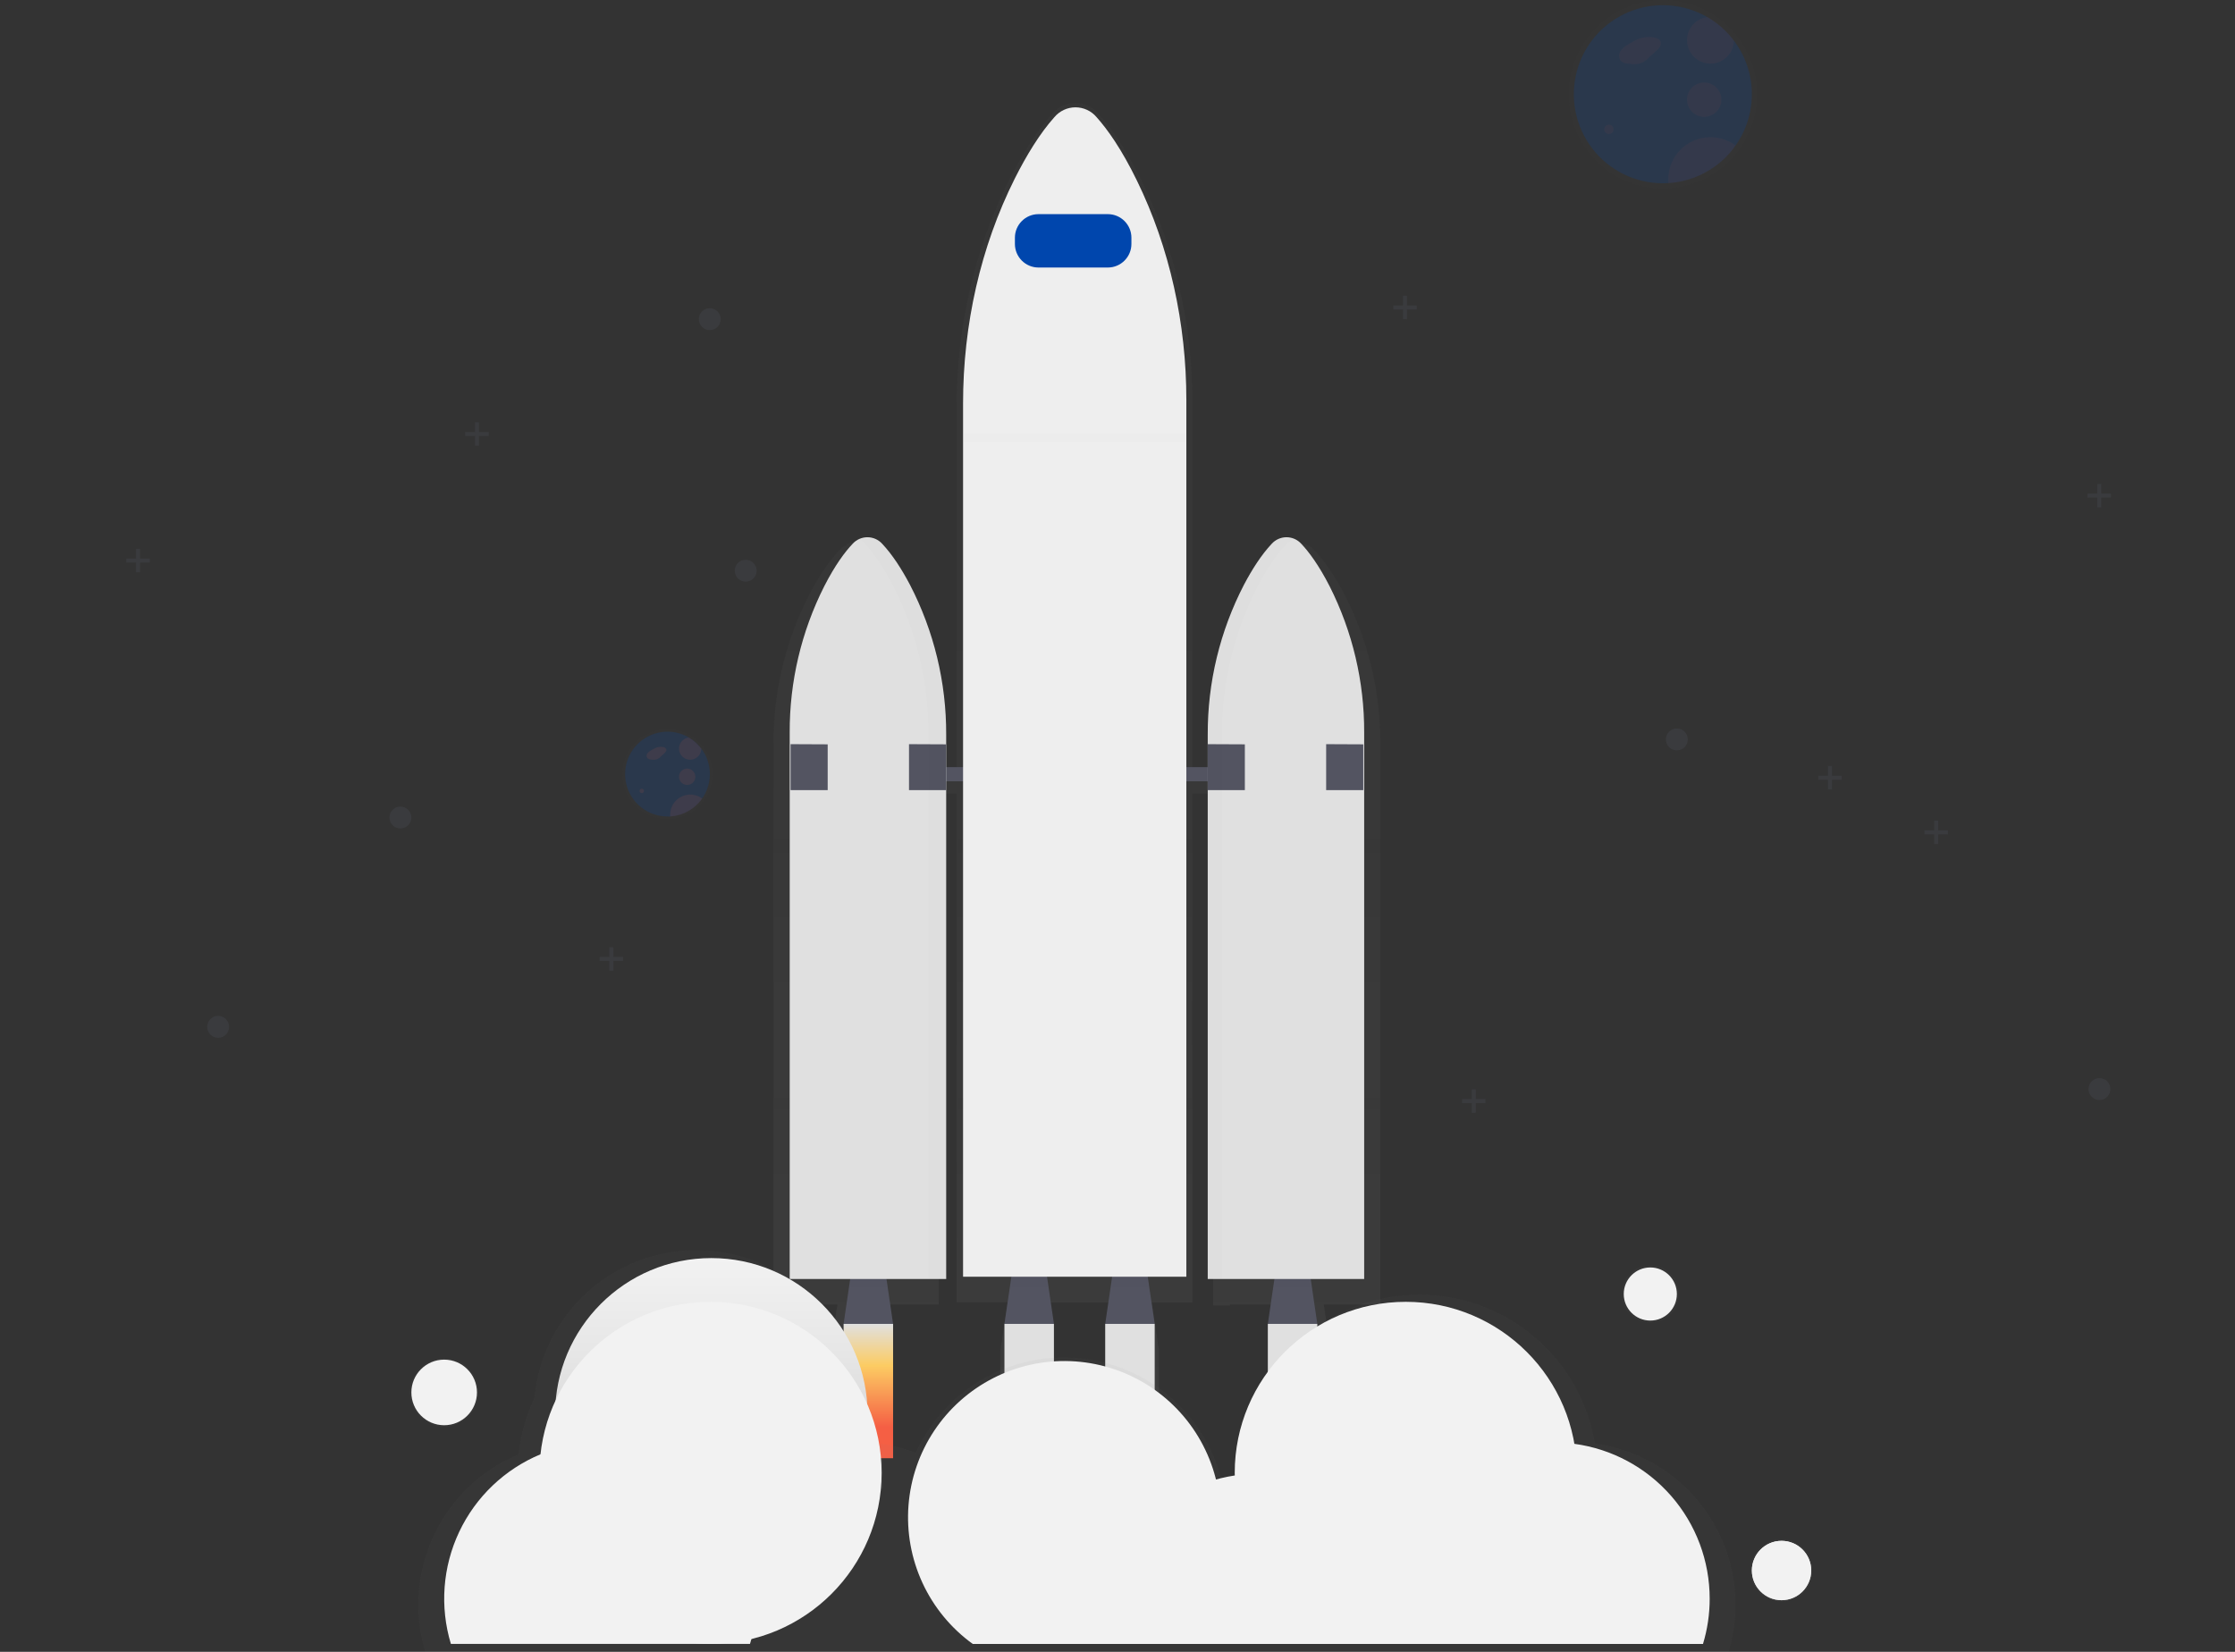 <svg width="690" height="510" viewBox="0 0 690 510" fill="none" xmlns="http://www.w3.org/2000/svg">
<rect x="0" y="0" width="690" height="510" fill="#333333" stroke="none"/>
<g clip-path="url(#clip0)">
<g opacity="0.7">
<path opacity="0.7" d="M426.151 229.559C426.204 213.423 422.341 197.515 414.892 183.201C411.356 176.479 408.13 172.3 405.621 169.737C404.674 168.734 403.438 168.05 402.084 167.783C400.731 167.516 399.328 167.678 398.071 168.247C397.066 168.602 396.159 169.187 395.422 169.956C392.064 173.433 389.031 178.029 386.382 182.923C378.546 197.572 374.479 213.94 374.547 230.553V240.526H368.15V124.631C368.15 100.339 362.713 76.372 352.064 55.093C347.017 45.02 342.414 38.762 338.871 34.914C338.013 33.936 336.956 33.153 335.77 32.616C334.585 32.079 333.298 31.801 331.997 31.801C330.696 31.801 329.409 32.079 328.224 32.616C327.038 33.153 325.981 33.936 325.123 34.914C320.328 40.126 316.003 47.014 312.222 54.339C301.023 76.054 295.334 100.697 295.334 125.71V240.526H289.804V230.076C289.873 213.463 285.806 197.095 277.97 182.446C275.321 177.559 272.288 172.963 268.93 169.479C267.964 168.461 266.699 167.777 265.318 167.524C263.937 167.272 262.512 167.465 261.248 168.075L261.48 168.201C260.669 168.559 259.935 169.072 259.321 169.711C256.837 172.274 253.612 176.453 250.049 183.175C242.601 197.489 238.737 213.397 238.791 229.533V402.807H258.526L256.374 417.052V459.642H272.506V417.052L270.354 402.807H289.804V245.01H295.334V402.098H311.096L308.831 417.045V459.642H324.97V417.052L322.706 402.105H343.944L341.679 417.052V459.642H357.819V417.052L355.554 402.105H368.137V245.01H374.534V403.045H379.72V402.807H396.865L394.713 417.052V459.642H410.852V417.052L408.7 402.807H426.151V229.559Z" fill="url(#paint0_linear)"/>
</g>
<path d="M275.718 408.747H260.44L263.168 390.197H272.99L275.718 408.747Z" fill="#535461"/>
<g opacity="0.1">
<path opacity="0.1" d="M262.407 397.561H273.751L272.99 392.376H263.168L262.407 397.561Z" fill="black"/>
</g>
<path d="M406.687 408.747H391.409L394.137 390.197H403.959L406.687 408.747Z" fill="#535461"/>
<g opacity="0.1">
<path opacity="0.1" d="M393.375 397.561H404.72L403.958 392.376H394.137L393.375 397.561Z" fill="black"/>
</g>
<path d="M325.381 408.747H310.096L312.825 390.197H322.653L325.381 408.747Z" fill="#535461"/>
<g opacity="0.1">
<path opacity="0.1" d="M312.063 397.561H323.414L322.653 392.376H312.825L312.063 397.561Z" fill="black"/>
</g>
<path d="M356.481 408.747H341.203L343.931 390.197H353.752L356.481 408.747Z" fill="#535461"/>
<g opacity="0.1">
<path opacity="0.1" d="M343.169 397.561H354.521L353.752 392.376H343.931L343.169 397.561Z" fill="black"/>
</g>
<path d="M384.859 236.851H275.718V241.215H384.859V236.851Z" fill="#535461"/>
<path d="M401.733 167.89C401.156 167.253 400.452 166.744 399.667 166.396C398.882 166.048 398.032 165.868 397.173 165.868C396.314 165.868 395.465 166.048 394.679 166.396C393.894 166.744 393.19 167.253 392.614 167.89C389.435 171.274 386.567 175.751 384.057 180.512C376.63 194.832 372.787 210.739 372.858 226.87V394.879H421.157V226.175C421.218 210.486 417.562 195.006 410.488 181.002C407.137 174.459 404.084 170.386 401.733 167.89Z" fill="#E0E0E0"/>
<path d="M263.235 167.89C263.812 167.253 264.515 166.744 265.301 166.396C266.086 166.048 266.936 165.868 267.795 165.868C268.654 165.868 269.503 166.048 270.289 166.396C271.074 166.744 271.778 167.253 272.354 167.89C275.533 171.274 278.401 175.751 280.911 180.512C288.338 194.832 292.181 210.739 292.109 226.87V394.879H243.798V226.175C243.737 210.486 247.393 195.006 254.467 181.002C257.811 174.459 260.864 170.386 263.235 167.89Z" fill="#E0E0E0"/>
<path d="M244.069 229.758L255.526 229.811V243.944H244.069V229.758Z" fill="#535461"/>
<path d="M280.632 229.758L292.089 229.811V243.944H280.632V229.758Z" fill="#535461"/>
<path d="M372.852 229.758L384.316 229.811V243.944H372.852V229.758Z" fill="#535461"/>
<path d="M409.416 229.758L420.879 229.811V243.944H409.416V229.758Z" fill="#535461"/>
<g opacity="0.1">
<path opacity="0.1" d="M280.891 180.294C278.387 175.532 275.513 171.055 272.334 167.671C271.436 166.679 270.238 166.008 268.922 165.76C267.607 165.513 266.247 165.702 265.049 166.3C265.739 166.644 266.363 167.109 266.89 167.671C270.069 171.055 272.937 175.532 275.447 180.294C282.874 194.613 286.717 210.521 286.646 226.652V394.647H292.103V226.672C292.173 210.533 288.326 194.618 280.891 180.294V180.294Z" fill="black"/>
</g>
<g opacity="0.1">
<path opacity="0.1" d="M388.402 180.757C390.905 175.996 393.78 171.519 396.958 168.135C397.554 167.494 398.272 166.981 399.071 166.625C397.891 166.108 396.577 165.975 395.317 166.246C394.057 166.517 392.915 167.178 392.051 168.135C388.872 171.519 386.005 175.996 383.495 180.757C376.067 195.077 372.224 210.985 372.296 227.116V395.111H377.21V227.142C377.132 211.003 380.973 195.085 388.402 180.757V180.757Z" fill="black"/>
</g>
<path d="M275.718 408.747H260.44V450.218H275.718V408.747Z" fill="url(#paint1_linear)"/>
<path d="M325.375 408.747H310.096V450.218H325.375V408.747Z" fill="url(#paint2_linear)"/>
<path d="M356.481 408.747H341.203V450.218H356.481V408.747Z" fill="url(#paint3_linear)"/>
<path d="M406.687 408.747H391.409V450.218H406.687V408.747Z" fill="url(#paint4_linear)"/>
<path d="M338.534 36.166C337.736 35.217 336.74 34.455 335.616 33.931C334.492 33.408 333.267 33.137 332.027 33.137C330.787 33.137 329.562 33.408 328.439 33.931C327.315 34.455 326.319 35.217 325.52 36.166C320.984 41.239 316.911 47.948 313.308 55.087C302.712 76.239 297.321 100.246 297.321 124.591V394.191H366.256V123.505C366.256 99.849 361.11 76.484 351.024 55.815C346.249 46.007 341.891 39.914 338.534 36.166Z" fill="#EEEEEE"/>
<path d="M342.011 66.114H320.613C316.59 66.114 313.328 69.375 313.328 73.398V75.312C313.328 79.336 316.59 82.597 320.613 82.597H342.011C346.034 82.597 349.295 79.336 349.295 75.312V73.398C349.295 69.375 346.034 66.114 342.011 66.114Z" fill="#0046AD"/>
<g opacity="0.7">
<path opacity="0.7" d="M492.377 445.688C490.115 432.049 482.796 419.763 471.88 411.28C460.964 402.796 447.251 398.738 433.476 399.913C419.701 401.089 406.875 407.412 397.554 417.622C388.233 427.833 383.102 441.181 383.183 455.006C383.183 455.277 383.183 455.542 383.183 455.814C381.15 456.122 379.138 456.553 377.157 457.105C374.62 447.002 369.004 437.938 361.088 431.167C353.172 424.397 343.346 420.255 332.972 419.316C322.597 418.377 312.188 420.686 303.184 425.925C294.181 431.164 287.029 439.072 282.718 448.555C278.276 446.842 273.61 445.775 268.864 445.39V445.39C268.107 441.092 266.838 436.901 265.082 432.906C264.259 420.301 258.713 408.469 249.551 399.772C240.389 391.075 228.285 386.152 215.654 385.985C203.023 385.818 190.793 390.419 181.405 398.87C172.016 407.322 166.159 419.002 165.002 431.582C162.401 437.088 160.74 442.991 160.088 449.045C148.592 453.828 139.281 462.709 133.96 473.966C128.638 485.223 127.686 498.054 131.286 509.973H533.662C535.76 503.021 536.325 495.697 535.319 488.505C534.313 481.313 531.761 474.425 527.837 468.315C523.912 462.205 518.71 457.018 512.589 453.111C506.467 449.205 499.571 446.673 492.377 445.688V445.688Z" fill="url(#paint5_linear)"/>
</g>
<path d="M219.605 484.894C246.243 484.894 267.837 463.299 267.837 436.661C267.837 410.023 246.243 388.429 219.605 388.429C192.967 388.429 171.373 410.023 171.373 436.661C171.373 463.299 192.967 484.894 219.605 484.894Z" fill="url(#paint6_linear)"/>
<path d="M219.367 507.563C248.536 507.563 272.182 483.917 272.182 454.748C272.182 425.579 248.536 401.932 219.367 401.932C190.197 401.932 166.551 425.579 166.551 454.748C166.551 483.917 190.197 507.563 219.367 507.563Z" fill="url(#paint7_linear)"/>
<path d="M434.005 507.563C463.174 507.563 486.82 483.917 486.82 454.748C486.82 425.579 463.174 401.932 434.005 401.932C404.836 401.932 381.19 425.579 381.19 454.748C381.19 483.917 404.836 507.563 434.005 507.563Z" fill="url(#paint8_linear)"/>
<path d="M431.35 507.563C457.988 507.563 479.582 485.969 479.582 459.331C479.582 432.693 457.988 411.098 431.35 411.098C404.712 411.098 383.117 432.693 383.117 459.331C383.117 485.969 404.712 507.563 431.35 507.563Z" fill="url(#paint9_linear)"/>
<path d="M376.845 468.496C376.853 476.123 375.049 483.643 371.581 490.437C368.112 497.23 363.08 503.102 356.898 507.569H300.321C293.625 502.73 288.283 496.251 284.808 488.755C281.334 481.259 279.842 472.996 280.476 464.758C281.111 456.52 283.85 448.582 288.432 441.707C293.013 434.831 299.283 429.247 306.642 425.489C314.001 421.731 322.201 419.926 330.457 420.246C338.713 420.567 346.749 423.002 353.794 427.318C360.839 431.635 366.658 437.688 370.693 444.898C374.728 452.108 376.844 460.234 376.839 468.496H376.845Z" fill="url(#paint10_linear)"/>
<path d="M436.661 503.225C436.661 504.669 436.597 506.097 436.469 507.51C436.474 507.529 436.474 507.55 436.469 507.569H340.388C340.256 506.139 340.189 504.689 340.189 503.232C340.181 491.69 344.316 480.529 351.842 471.778C359.367 463.027 369.784 457.268 381.197 455.549C383.582 455.19 385.99 455.009 388.402 455.006C389.634 455.006 390.859 455.052 392.071 455.138C400.716 455.799 409.023 458.777 416.12 463.757C423.217 468.738 428.841 475.538 432.403 483.443C432.601 483.88 432.793 484.324 432.972 484.768C435.408 490.617 436.661 496.889 436.661 503.225V503.225Z" fill="url(#paint11_linear)"/>
<path d="M527.821 493.576C527.826 498.315 527.13 503.028 525.755 507.563H433.435C431.203 500.146 430.779 492.303 432.197 484.688C432.277 484.271 432.356 483.847 432.449 483.437C434.773 472.653 440.721 462.992 449.304 456.061C457.886 449.131 468.584 445.351 479.615 445.35C481.131 445.35 482.622 445.416 484.098 445.562C484.761 445.615 485.423 445.694 486.085 445.781C497.645 447.353 508.244 453.063 515.917 461.85C523.591 470.638 527.82 481.909 527.821 493.576V493.576Z" fill="url(#paint12_linear)"/>
<path d="M231.533 507.569C231.692 507.066 231.831 506.563 231.97 506.053C234.165 497.841 234.153 489.195 231.935 480.989C229.716 472.783 225.37 465.309 219.335 459.322C213.301 453.335 205.792 449.048 197.569 446.895C189.346 444.741 180.7 444.798 172.505 447.059C170.587 447.585 168.704 448.235 166.869 449.006C155.823 453.601 146.877 462.134 141.765 472.951C136.653 483.768 135.739 496.097 139.2 507.55H231.533V507.569Z" fill="url(#paint13_linear)"/>
<g opacity="0.7">
<path opacity="0.7" d="M509.489 408.369C514.376 408.369 518.337 404.408 518.337 399.522C518.337 394.635 514.376 390.674 509.489 390.674C504.603 390.674 500.642 394.635 500.642 399.522C500.642 404.408 504.603 408.369 509.489 408.369Z" fill="url(#paint14_linear)"/>
</g>
<path d="M509.49 407.721C514.018 407.721 517.689 404.05 517.689 399.522C517.689 394.994 514.018 391.323 509.49 391.323C504.962 391.323 501.291 394.994 501.291 399.522C501.291 404.05 504.962 407.721 509.49 407.721Z" fill="url(#paint15_linear)"/>
<g opacity="0.7">
<path opacity="0.7" d="M550.007 494.543C555.336 494.543 559.656 490.223 559.656 484.894C559.656 479.565 555.336 475.245 550.007 475.245C544.677 475.245 540.357 479.565 540.357 484.894C540.357 490.223 544.677 494.543 550.007 494.543Z" fill="url(#paint16_linear)"/>
</g>
<path d="M550.006 494.059C555.069 494.059 559.172 489.956 559.172 484.894C559.172 479.832 555.069 475.728 550.006 475.728C544.944 475.728 540.841 479.832 540.841 484.894C540.841 489.956 544.944 494.059 550.006 494.059Z" fill="url(#paint17_linear)"/>
<g opacity="0.7">
<path opacity="0.7" d="M137.127 440.509C142.983 440.509 147.73 435.762 147.73 429.906C147.73 424.05 142.983 419.303 137.127 419.303C131.271 419.303 126.524 424.05 126.524 429.906C126.524 435.762 131.271 440.509 137.127 440.509Z" fill="url(#paint18_linear)"/>
</g>
<path d="M137.127 440.032C142.719 440.032 147.253 435.499 147.253 429.906C147.253 424.314 142.719 419.78 137.127 419.78C131.535 419.78 127.001 424.314 127.001 429.906C127.001 435.499 131.535 440.032 137.127 440.032Z" fill="url(#paint19_linear)"/>
<g opacity="0.4">
<path opacity="0.4" d="M536.569 11.57C534.219 8.464 531.274 5.857 527.907 3.901C524.044 1.681 519.722 0.378 515.275 0.093C510.829 -0.192 506.376 0.548 502.261 2.257C498.146 3.965 494.478 6.597 491.541 9.947C488.604 13.298 486.476 17.279 485.322 21.582C484.167 25.886 484.017 30.397 484.882 34.768C485.747 39.139 487.605 43.253 490.312 46.792C493.02 50.331 496.504 53.201 500.496 55.18C504.488 57.159 508.881 58.194 513.337 58.206C513.953 58.206 514.569 58.206 515.178 58.146C520.421 57.816 525.475 56.071 529.806 53.098C534.136 50.125 537.581 46.035 539.773 41.262C541.966 36.488 542.824 31.21 542.258 25.988C541.691 20.766 539.721 15.795 536.556 11.603L536.569 11.57Z" fill="url(#paint20_linear)"/>
</g>
<path opacity="0.2" d="M540.841 29.087C540.842 36.076 538.18 42.804 533.396 47.901C528.613 52.998 522.068 56.081 515.092 56.524C514.516 56.564 513.933 56.584 513.351 56.584C509.135 56.581 504.977 55.609 501.197 53.743C497.417 51.877 494.117 49.167 491.552 45.822C488.987 42.477 487.225 38.586 486.404 34.452C485.582 30.317 485.722 26.049 486.813 21.977C487.904 17.906 489.917 14.14 492.696 10.97C495.475 7.8 498.946 5.312 502.84 3.698C506.734 2.084 510.947 1.387 515.154 1.661C519.36 1.935 523.447 3.173 527.099 5.278V5.278C530.284 7.128 533.069 9.593 535.291 12.53V12.53C538.9 17.294 540.85 23.11 540.841 29.087V29.087Z" fill="#0046AD"/>
<path opacity="0.05" d="M506.582 11.649C505.162 12.262 503.792 12.984 502.483 13.808C501.609 14.293 500.859 14.973 500.291 15.795C500.014 16.207 499.861 16.691 499.852 17.188C499.842 17.685 499.976 18.174 500.238 18.596C500.9 19.51 502.225 19.656 503.331 19.716C504.347 19.931 505.403 19.873 506.389 19.548C507.376 19.222 508.259 18.64 508.947 17.861L511.311 15.716C512.132 14.974 513.033 13.947 512.675 12.901C512.404 12.1 511.503 11.709 510.688 11.576C508.656 11.177 506.548 11.547 504.774 12.616" fill="#F55F44"/>
<path opacity="0.05" d="M496.708 41.385C497.505 41.385 498.152 40.738 498.152 39.941C498.152 39.144 497.505 38.497 496.708 38.497C495.911 38.497 495.264 39.144 495.264 39.941C495.264 40.738 495.911 41.385 496.708 41.385Z" fill="#F55F44"/>
<path opacity="0.05" d="M526.132 36.08C529.062 36.08 531.437 33.705 531.437 30.775C531.437 27.846 529.062 25.471 526.132 25.471C523.203 25.471 520.828 27.846 520.828 30.775C520.828 33.705 523.203 36.08 526.132 36.08Z" fill="#F55F44"/>
<path opacity="0.05" d="M535.298 12.523C535.277 13.909 534.858 15.26 534.092 16.416C533.326 17.571 532.244 18.482 530.975 19.04C529.706 19.598 528.303 19.78 526.934 19.564C525.565 19.349 524.286 18.744 523.25 17.823C522.214 16.902 521.465 15.703 521.09 14.368C520.716 13.033 520.733 11.619 521.139 10.293C521.545 8.968 522.324 7.787 523.381 6.891C524.439 5.995 525.732 5.421 527.106 5.239V5.239C530.294 7.098 533.079 9.574 535.298 12.523V12.523Z" fill="#F55F44"/>
<path opacity="0.05" d="M535.827 44.921C533.462 48.286 530.371 51.076 526.782 53.085C523.192 55.093 519.197 56.269 515.092 56.524C515.059 56.146 515.039 55.762 515.039 55.378C515.04 52.965 515.711 50.6 516.978 48.546C518.244 46.492 520.056 44.83 522.212 43.746C524.368 42.661 526.782 42.197 529.186 42.404C531.59 42.612 533.889 43.483 535.827 44.921V44.921Z" fill="#F55F44"/>
<path opacity="0.25" d="M517.689 231.672C519.554 231.672 521.066 230.16 521.066 228.294C521.066 226.429 519.554 224.917 517.689 224.917C515.823 224.917 514.311 226.429 514.311 228.294C514.311 230.16 515.823 231.672 517.689 231.672Z" fill="#535461"/>
<path opacity="0.25" d="M67.351 320.415C69.216 320.415 70.729 318.903 70.729 317.037C70.729 315.172 69.216 313.66 67.351 313.66C65.486 313.66 63.974 315.172 63.974 317.037C63.974 318.903 65.486 320.415 67.351 320.415Z" fill="#535461"/>
<path opacity="0.25" d="M648.153 339.62C650.019 339.62 651.531 338.108 651.531 336.243C651.531 334.377 650.019 332.865 648.153 332.865C646.288 332.865 644.776 334.377 644.776 336.243C644.776 338.108 646.288 339.62 648.153 339.62Z" fill="#535461"/>
<path opacity="0.25" d="M230.214 179.579C232.08 179.579 233.592 178.066 233.592 176.201C233.592 174.336 232.08 172.823 230.214 172.823C228.349 172.823 226.837 174.336 226.837 176.201C226.837 178.066 228.349 179.579 230.214 179.579Z" fill="#535461"/>
<path opacity="0.25" d="M219.122 101.922C220.987 101.922 222.499 100.41 222.499 98.544C222.499 96.679 220.987 95.167 219.122 95.167C217.256 95.167 215.744 96.679 215.744 98.544C215.744 100.41 217.256 101.922 219.122 101.922Z" fill="#535461"/>
<path opacity="0.25" d="M123.617 255.785C125.482 255.785 126.994 254.273 126.994 252.407C126.994 250.542 125.482 249.03 123.617 249.03C121.751 249.03 120.239 250.542 120.239 252.407C120.239 254.273 121.751 255.785 123.617 255.785Z" fill="#535461"/>
<path opacity="0.25" d="M601.378 256.374H598.372V253.374H597.146V256.374H594.14V257.606H597.146V260.606H598.372V257.606H601.378V256.374Z" fill="#535461"/>
<path opacity="0.25" d="M651.71 152.399H648.703V149.399H647.478V152.399H644.471V153.631H647.478V156.631H648.703V153.631H651.71V152.399Z" fill="#535461"/>
<path opacity="0.25" d="M437.383 94.312H434.376V91.306H433.151V94.312H430.144V95.537H433.151V98.544H434.376V95.537H437.383V94.312Z" fill="#535461"/>
<path opacity="0.25" d="M568.577 239.493H565.57V236.493H564.345V239.493H561.345V240.725H564.345V243.725H565.57V240.725H568.577V239.493Z" fill="#535461"/>
<path opacity="0.25" d="M458.602 339.336H455.601V336.335H454.376V339.336H451.37V340.567H454.376V343.567H455.601V340.567H458.602V339.336Z" fill="#535461"/>
<path opacity="0.25" d="M150.876 133.379H147.869V130.379H146.644V133.379H143.637V134.604H146.644V137.611H147.869V134.604H150.876V133.379Z" fill="#535461"/>
<path opacity="0.25" d="M46.239 172.452H43.232V169.452H42.007V172.452H39V173.678H42.007V176.684H43.232V173.678H46.239V172.452Z" fill="#535461"/>
<path opacity="0.25" d="M192.353 295.448H189.346V292.441H188.121V295.448H185.121V296.673H188.121V299.679H189.346V296.673H192.353V295.448Z" fill="#535461"/>
<path d="M550.006 494.059C555.069 494.059 559.172 489.956 559.172 484.894C559.172 479.832 555.069 475.728 550.006 475.728C544.944 475.728 540.841 479.832 540.841 484.894C540.841 489.956 544.944 494.059 550.006 494.059Z" fill="url(#paint21_linear)"/>
<g opacity="0.4">
<path opacity="0.4" d="M217.121 230.679C216.002 229.198 214.6 227.956 212.996 227.023C211.156 225.952 209.094 225.319 206.97 225.174C204.846 225.029 202.717 225.376 200.748 226.187C198.78 226.998 197.025 228.251 195.619 229.851C194.214 231.45 193.196 233.351 192.644 235.408C192.093 237.464 192.023 239.62 192.439 241.707C192.856 243.795 193.748 245.759 195.046 247.446C196.345 249.133 198.014 250.499 199.926 251.436C201.838 252.373 203.939 252.857 206.068 252.851C206.36 252.851 206.658 252.851 206.943 252.851C209.438 252.691 211.844 251.859 213.905 250.443C215.966 249.027 217.605 247.079 218.649 244.806C219.692 242.534 220.101 240.021 219.832 237.535C219.563 235.049 218.627 232.682 217.121 230.685V230.679Z" fill="url(#paint22_linear)"/>
</g>
<path opacity="0.2" d="M219.154 239.023C219.154 242.352 217.886 245.556 215.608 247.983C213.329 250.411 210.212 251.879 206.889 252.089C206.618 252.089 206.34 252.089 206.062 252.089C204.054 252.087 202.074 251.624 200.275 250.735C198.475 249.845 196.904 248.554 195.683 246.961C194.462 245.368 193.624 243.516 193.233 241.547C192.842 239.578 192.909 237.546 193.428 235.607C193.948 233.668 194.906 231.875 196.23 230.365C197.553 228.856 199.205 227.671 201.059 226.902C202.914 226.133 204.92 225.801 206.923 225.931C208.926 226.061 210.872 226.65 212.611 227.652V227.652C214.127 228.533 215.453 229.705 216.512 231.102V231.102C218.238 233.381 219.167 236.164 219.154 239.023V239.023Z" fill="#0046AD"/>
<path opacity="0.1" d="M202.837 230.718C202.149 231.008 201.484 231.351 200.85 231.745C200.434 231.972 200.076 232.291 199.804 232.679C199.677 232.876 199.61 233.106 199.61 233.341C199.61 233.576 199.677 233.805 199.804 234.003C199.996 234.192 200.227 234.337 200.481 234.429C200.735 234.52 201.005 234.556 201.274 234.533C201.754 234.631 202.251 234.602 202.716 234.447C203.181 234.292 203.597 234.018 203.923 233.652L205.049 232.632C205.439 232.275 205.87 231.791 205.711 231.308C205.622 231.125 205.488 230.968 205.321 230.852C205.154 230.736 204.96 230.665 204.757 230.645C203.79 230.456 202.787 230.633 201.943 231.142" fill="#F55F44"/>
<path opacity="0.1" d="M198.135 244.877C198.515 244.877 198.823 244.569 198.823 244.189C198.823 243.808 198.515 243.5 198.135 243.5C197.754 243.5 197.446 243.808 197.446 244.189C197.446 244.569 197.754 244.877 198.135 244.877Z" fill="#F55F44"/>
<path opacity="0.1" d="M212.148 242.354C213.545 242.354 214.678 241.221 214.678 239.824C214.678 238.427 213.545 237.294 212.148 237.294C210.751 237.294 209.618 238.427 209.618 239.824C209.618 241.221 210.751 242.354 212.148 242.354Z" fill="#F55F44"/>
<path opacity="0.1" d="M216.512 231.162C216.504 231.822 216.306 232.465 215.943 233.015C215.579 233.566 215.065 234.001 214.462 234.267C213.859 234.534 213.191 234.622 212.539 234.521C211.887 234.419 211.278 234.133 210.785 233.695C210.291 233.258 209.933 232.688 209.754 232.053C209.575 231.418 209.582 230.745 209.775 230.114C209.967 229.483 210.337 228.92 210.84 228.493C211.343 228.066 211.958 227.792 212.612 227.705V227.705C214.128 228.587 215.454 229.763 216.512 231.162V231.162Z" fill="#F55F44"/>
<path opacity="0.1" d="M216.77 246.566C215.645 248.169 214.173 249.499 212.463 250.456C210.754 251.413 208.851 251.974 206.896 252.096C206.896 251.917 206.896 251.732 206.896 251.546C206.892 250.392 207.211 249.259 207.816 248.275C208.421 247.292 209.288 246.497 210.32 245.979C211.353 245.462 212.509 245.242 213.659 245.346C214.809 245.45 215.907 245.872 216.83 246.566H216.77Z" fill="#F55F44"/>
<g opacity="0.1">
<path opacity="0.1" d="M365.885 133.81H297.672V136.459H365.885V133.81Z" fill="black"/>
</g>
</g>
<defs>
<linearGradient id="paint0_linear" x1="332.474" y1="459.642" x2="332.474" y2="31.822" gradientUnits="userSpaceOnUse">
<stop stop-color="#808080" stop-opacity="0.25"/>
<stop offset="0.54" stop-color="#808080" stop-opacity="0.12"/>
<stop offset="1" stop-color="#808080" stop-opacity="0.1"/>
</linearGradient>
<linearGradient id="paint1_linear" x1="268.076" y1="408.747" x2="268.076" y2="450.224" gradientUnits="userSpaceOnUse">
<stop stop-color="#E0E0E0"/>
<stop offset="0.31" stop-color="#FCCC63"/>
<stop offset="0.77" stop-color="#F55F44"/>
</linearGradient>
<linearGradient id="paint2_linear" x1="6740.6" y1="26004.5" x2="6740.6" y2="28601.8" gradientUnits="userSpaceOnUse">
<stop stop-color="#E0E0E0"/>
<stop offset="0.31" stop-color="#FCCC63"/>
<stop offset="0.77" stop-color="#F55F44"/>
</linearGradient>
<linearGradient id="paint3_linear" x1="7489.33" y1="26004.5" x2="7489.33" y2="28601.8" gradientUnits="userSpaceOnUse">
<stop stop-color="#E0E0E0"/>
<stop offset="0.31" stop-color="#FCCC63"/>
<stop offset="0.77" stop-color="#F55F44"/>
</linearGradient>
<linearGradient id="paint4_linear" x1="8697.79" y1="26004.5" x2="8697.79" y2="28601.8" gradientUnits="userSpaceOnUse">
<stop stop-color="#E0E0E0"/>
<stop offset="0.31" stop-color="#FCCC63"/>
<stop offset="0.77" stop-color="#F55F44"/>
</linearGradient>
<linearGradient id="paint5_linear" x1="236218" y1="103926" x2="236218" y2="80707.3" gradientUnits="userSpaceOnUse">
<stop stop-color="#808080" stop-opacity="0.25"/>
<stop offset="0.54" stop-color="#808080" stop-opacity="0.12"/>
<stop offset="1" stop-color="#808080" stop-opacity="0.1"/>
</linearGradient>
<linearGradient id="paint6_linear" x1="219.605" y1="388.429" x2="219.605" y2="484.894" gradientUnits="userSpaceOnUse">
<stop stop-color="#F2F2F2"/>
<stop offset="0.31" stop-color="#E6E6E6"/>
<stop offset="0.77" stop-color="#CCCCCC"/>
</linearGradient>
<linearGradient id="paint7_linear" x1="28935" y1="64510.1" x2="28935" y2="81358.2" gradientUnits="userSpaceOnUse">
<stop stop-color="#F2F2F2"/>
<stop offset="0.31" stop-color="#E6E6E6"/>
<stop offset="0.77" stop-color="#CCCCCC"/>
</linearGradient>
<linearGradient id="paint8_linear" x1="63384.5" y1="64510.1" x2="63384.5" y2="81358.2" gradientUnits="userSpaceOnUse">
<stop stop-color="#F2F2F2"/>
<stop offset="0.31" stop-color="#E6E6E6"/>
<stop offset="0.77" stop-color="#CCCCCC"/>
</linearGradient>
<linearGradient id="paint9_linear" x1="57532.8" y1="60291.6" x2="57532.8" y2="74342.7" gradientUnits="userSpaceOnUse">
<stop stop-color="#F2F2F2"/>
<stop offset="0.31" stop-color="#E6E6E6"/>
<stop offset="0.77" stop-color="#CCCCCC"/>
</linearGradient>
<linearGradient id="paint10_linear" x1="55747.3" y1="61531.5" x2="55747.3" y2="73048.1" gradientUnits="userSpaceOnUse">
<stop stop-color="#F2F2F2"/>
<stop offset="0.31" stop-color="#E6E6E6"/>
<stop offset="0.77" stop-color="#CCCCCC"/>
</linearGradient>
<linearGradient id="paint11_linear" x1="64496.6" y1="39981.8" x2="64496.6" y2="44154.8" gradientUnits="userSpaceOnUse">
<stop stop-color="#F2F2F2"/>
<stop offset="0.31" stop-color="#E6E6E6"/>
<stop offset="0.77" stop-color="#CCCCCC"/>
</linearGradient>
<linearGradient id="paint12_linear" x1="77846.3" y1="46321.6" x2="77846.3" y2="52167.1" gradientUnits="userSpaceOnUse">
<stop stop-color="#F2F2F2"/>
<stop offset="0.31" stop-color="#E6E6E6"/>
<stop offset="0.77" stop-color="#CCCCCC"/>
</linearGradient>
<linearGradient id="paint13_linear" x1="34713.8" y1="46348.4" x2="34713.8" y2="52197.3" gradientUnits="userSpaceOnUse">
<stop stop-color="#F2F2F2"/>
<stop offset="0.31" stop-color="#E6E6E6"/>
<stop offset="0.77" stop-color="#CCCCCC"/>
</linearGradient>
<linearGradient id="paint14_linear" x1="13072.1" y1="11302.3" x2="13072.1" y2="10829.5" gradientUnits="userSpaceOnUse">
<stop stop-color="#808080" stop-opacity="0.25"/>
<stop offset="0.54" stop-color="#808080" stop-opacity="0.12"/>
<stop offset="1" stop-color="#808080" stop-opacity="0.1"/>
</linearGradient>
<linearGradient id="paint15_linear" x1="12150.6" y1="10080.5" x2="12150.6" y2="10486.5" gradientUnits="userSpaceOnUse">
<stop stop-color="#F2F2F2"/>
<stop offset="0.31" stop-color="#E6E6E6"/>
<stop offset="0.77" stop-color="#CCCCCC"/>
</linearGradient>
<linearGradient id="paint16_linear" x1="15431.1" y1="14886.2" x2="15431.1" y2="14324.1" gradientUnits="userSpaceOnUse">
<stop stop-color="#808080" stop-opacity="0.25"/>
<stop offset="0.54" stop-color="#808080" stop-opacity="0.12"/>
<stop offset="1" stop-color="#808080" stop-opacity="0.1"/>
</linearGradient>
<linearGradient id="paint17_linear" x1="550.007" y1="475.728" x2="550.007" y2="494.059" gradientUnits="userSpaceOnUse">
<stop stop-color="#F2F2F2"/>
<stop offset="0.31" stop-color="#E0E0E0"/>
<stop offset="0.77" stop-color="#B3B3B3"/>
</linearGradient>
<linearGradient id="paint18_linear" x1="3268.55" y1="14524.4" x2="3268.55" y2="13845.4" gradientUnits="userSpaceOnUse">
<stop stop-color="#808080" stop-opacity="0.25"/>
<stop offset="0.54" stop-color="#808080" stop-opacity="0.12"/>
<stop offset="1" stop-color="#808080" stop-opacity="0.1"/>
</linearGradient>
<linearGradient id="paint19_linear" x1="3127.73" y1="13256.7" x2="3127.73" y2="13876.2" gradientUnits="userSpaceOnUse">
<stop stop-color="#F2F2F2"/>
<stop offset="0.31" stop-color="#E6E6E6"/>
<stop offset="0.77" stop-color="#CCCCCC"/>
</linearGradient>
<linearGradient id="paint20_linear" x1="50081.9" y1="8888.26" x2="50081.9" y2="3778.36" gradientUnits="userSpaceOnUse">
<stop stop-color="#808080" stop-opacity="0.25"/>
<stop offset="0.54" stop-color="#808080" stop-opacity="0.12"/>
<stop offset="1" stop-color="#808080" stop-opacity="0.1"/>
</linearGradient>
<linearGradient id="paint21_linear" x1="14685.5" y1="13643.9" x2="14685.5" y2="14151.3" gradientUnits="userSpaceOnUse">
<stop stop-color="#F2F2F2"/>
<stop offset="0.31" stop-color="#E6E6E6"/>
<stop offset="0.77" stop-color="#CCCCCC"/>
</linearGradient>
<linearGradient id="paint22_linear" x1="11002.1" y1="12605.2" x2="11002.1" y2="11445.9" gradientUnits="userSpaceOnUse">
<stop stop-color="#808080" stop-opacity="0.25"/>
<stop offset="0.54" stop-color="#808080" stop-opacity="0.12"/>
<stop offset="1" stop-color="#808080" stop-opacity="0.1"/>
</linearGradient>
<clipPath id="clip0">
<rect width="612.71" height="510" fill="white" transform="translate(39)"/>
</clipPath>
</defs>
</svg>
